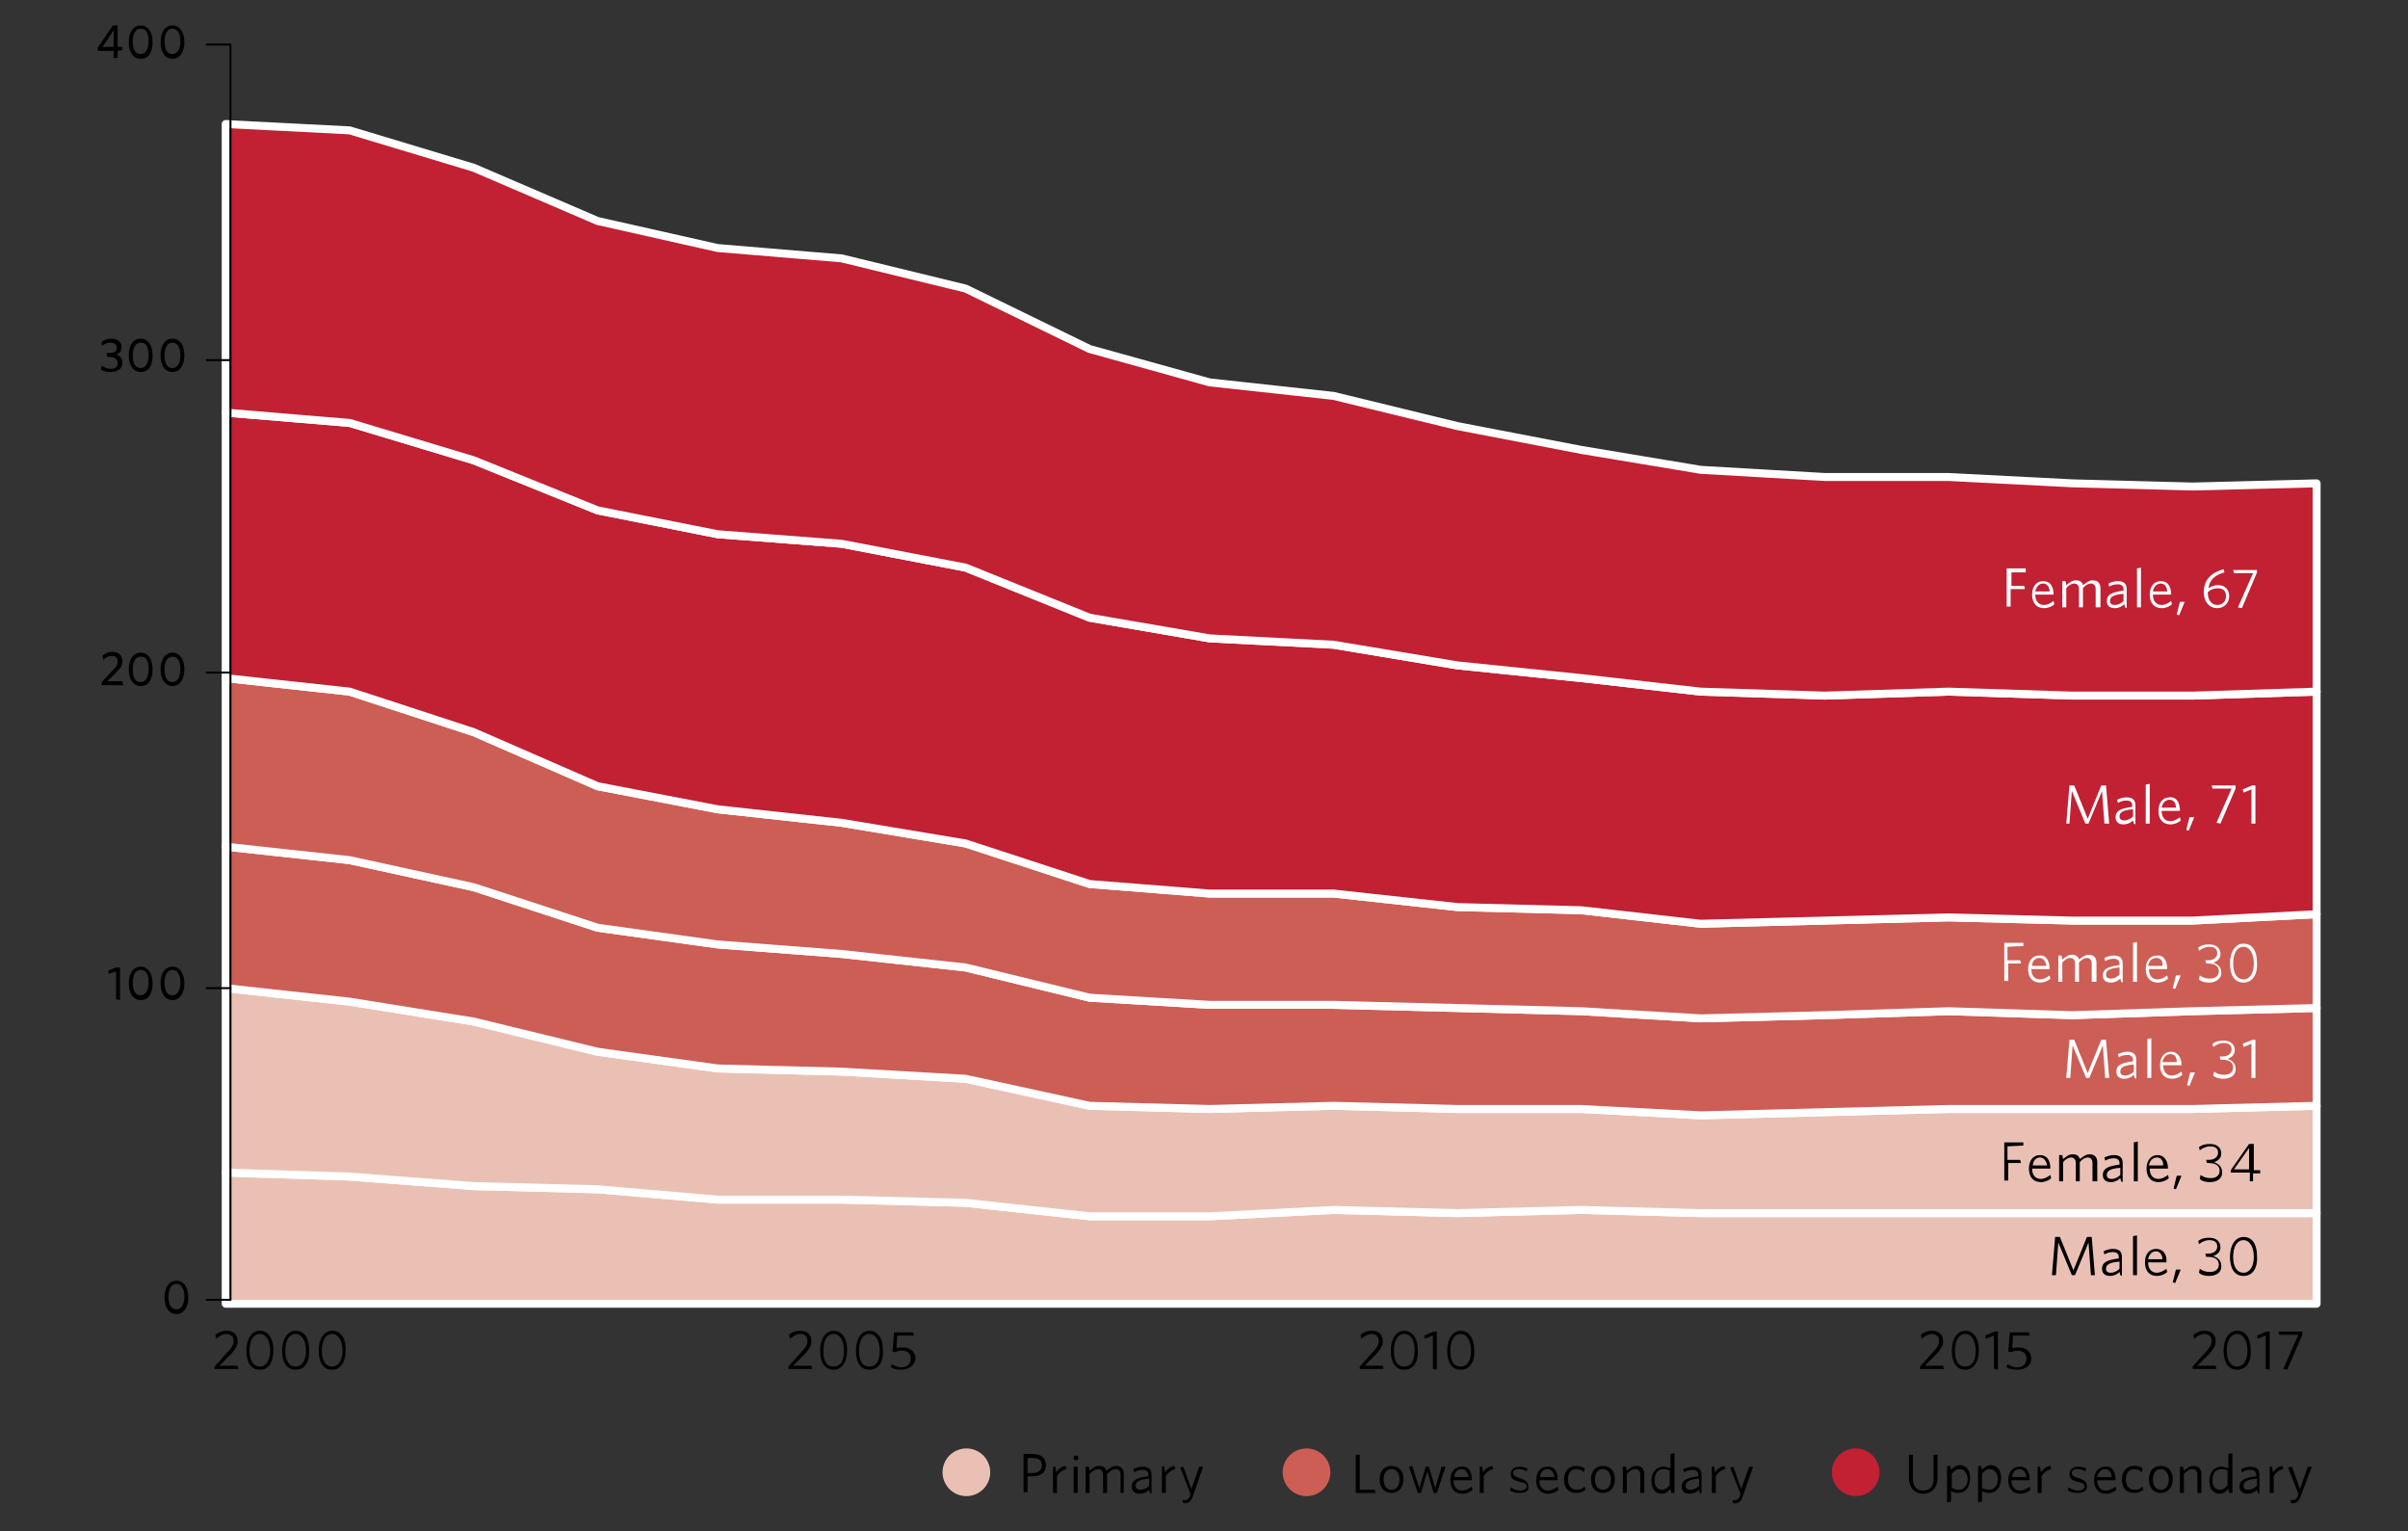 <?xml version="1.0" encoding="utf-8"?>
<!-- Generator: Adobe Illustrator 23.0.3, SVG Export Plug-In . SVG Version: 6.00 Build 0)  -->
<svg version="1.1" id="Layer_1" xmlns="http://www.w3.org/2000/svg" xmlns:xlink="http://www.w3.org/1999/xlink" x="0px" y="0px"
	 viewBox="0 0 303 192.6" style="enable-background:new 0 0 303 192.6;" xml:space="preserve">
<rect x="0" y="0" width="303" height="192.6" fill="#333333" stroke="none"/>
<style type="text/css">
	.st0{display:none;}
	.st1{fill:none;}
	.st2{fill:#EAC0B5;}
	.st3{fill:none;stroke:#FFFFFF;stroke-width:1;stroke-linejoin:round;stroke-miterlimit:10;}
	.st4{fill:#CD5E55;}
	.st5{fill:#C22033;}
	.st6{fill:none;stroke:#000000;stroke-width:0.25;stroke-linecap:round;stroke-linejoin:round;stroke-miterlimit:10;}
	.st7{fill:#FFFFFF;}
	.st8{fill-rule:evenodd;clip-rule:evenodd;fill:#CD5E55;}
	.st9{fill-rule:evenodd;clip-rule:evenodd;fill:#EAC0B5;}
	.st10{fill-rule:evenodd;clip-rule:evenodd;fill:#C22033;}
</style>
<g id="Figure_3">
	<polygon class="st2" points="28.4,147.5 44,148 59.6,149.2 75.2,149.6 90.3,150.9 105.9,150.9 121.5,151.3 137.1,153 152.2,153 
		167.8,152.2 183.4,152.6 199,152.2 214,152.6 229.6,152.6 245.2,152.6 260.8,152.6 275.9,152.6 291.5,152.6 291.5,164 275.9,164 
		260.8,164 245.2,164 229.6,164 214,164 199,164 183.4,164 167.8,164 152.2,164 137.1,164 121.5,164 105.9,164 90.3,164 75.2,164 
		59.6,164 44,164 28.4,164 	"/>
	<polygon class="st3" points="28.4,147.5 44,148 59.6,149.2 75.2,149.6 90.3,150.9 105.9,150.9 121.5,151.3 137.1,153 152.2,153 
		167.8,152.2 183.4,152.6 199,152.2 214,152.6 229.6,152.6 245.2,152.6 260.8,152.6 275.9,152.6 291.5,152.6 291.5,164 275.9,164 
		260.8,164 245.2,164 229.6,164 214,164 199,164 183.4,164 167.8,164 152.2,164 137.1,164 121.5,164 105.9,164 90.3,164 75.2,164 
		59.6,164 44,164 28.4,164 	"/>
	<polygon class="st1" points="28.2,164.2 291.8,164.2 291.8,5.6 28.2,5.6 	"/>
	<polygon class="st2" points="28.4,124.3 44,126 59.6,128.5 75.2,132.3 90.3,134.4 105.9,134.8 121.5,135.7 137.1,139.1 
		152.2,139.5 167.8,139.1 183.4,139.5 199,139.5 214,140.3 229.6,139.9 245.2,139.5 260.8,139.5 275.9,139.5 291.5,139.1 
		291.5,152.6 275.9,152.6 260.8,152.6 245.2,152.6 229.6,152.6 214,152.6 199,152.2 183.4,152.6 167.8,152.2 152.2,153 137.1,153 
		121.5,151.3 105.9,150.9 90.3,150.9 75.2,149.6 59.6,149.2 44,148 28.4,147.5 	"/>
	<polygon class="st3" points="28.4,124.3 44,126 59.6,128.5 75.2,132.3 90.3,134.4 105.9,134.8 121.5,135.7 137.1,139.1 
		152.2,139.5 167.8,139.1 183.4,139.5 199,139.5 214,140.3 229.6,139.9 245.2,139.5 260.8,139.5 275.9,139.5 291.5,139.1 
		291.5,152.6 275.9,152.6 260.8,152.6 245.2,152.6 229.6,152.6 214,152.6 199,152.2 183.4,152.6 167.8,152.2 152.2,153 137.1,153 
		121.5,151.3 105.9,150.9 90.3,150.9 75.2,149.6 59.6,149.2 44,148 28.4,147.5 	"/>
	<polygon class="st1" points="28.2,164.2 291.8,164.2 291.8,5.6 28.2,5.6 	"/>
	<polygon class="st4" points="28.4,106.5 44,108.2 59.6,111.6 75.2,116.7 90.3,118.8 105.9,120 121.5,121.7 137.1,125.5 
		152.2,126.4 167.8,126.4 183.4,126.8 199,127.2 214,128.1 229.6,127.7 245.2,127.2 260.8,127.7 275.9,127.2 291.5,126.8 
		291.5,139.1 275.9,139.5 260.8,139.5 245.2,139.5 229.6,139.9 214,140.3 199,139.5 183.4,139.5 167.8,139.1 152.2,139.5 
		137.1,139.1 121.5,135.7 105.9,134.8 90.3,134.4 75.2,132.3 59.6,128.5 44,126 28.4,124.3 	"/>
	<polygon class="st3" points="28.4,106.5 44,108.2 59.6,111.6 75.2,116.7 90.3,118.8 105.9,120 121.5,121.7 137.1,125.5 
		152.2,126.4 167.8,126.4 183.4,126.8 199,127.2 214,128.1 229.6,127.7 245.2,127.2 260.8,127.7 275.9,127.2 291.5,126.8 
		291.5,139.1 275.9,139.5 260.8,139.5 245.2,139.5 229.6,139.9 214,140.3 199,139.5 183.4,139.5 167.8,139.1 152.2,139.5 
		137.1,139.1 121.5,135.7 105.9,134.8 90.3,134.4 75.2,132.3 59.6,128.5 44,126 28.4,124.3 	"/>
	<polygon class="st1" points="28.2,164.2 291.8,164.2 291.8,5.6 28.2,5.6 	"/>
	<polygon class="st4" points="28.4,85.3 44,87 59.6,92.1 75.2,98.9 90.3,101.8 105.9,103.5 121.5,106.1 137.1,111.2 152.2,112.4 
		167.8,112.4 183.4,114.1 199,114.5 214,116.2 229.6,115.8 245.2,115.4 260.8,115.8 275.9,115.8 291.5,115 291.5,126.8 275.9,127.2 
		260.8,127.7 245.2,127.2 229.6,127.7 214,128.1 199,127.2 183.4,126.8 167.8,126.4 152.2,126.4 137.1,125.5 121.5,121.7 105.9,120 
		90.3,118.8 75.2,116.7 59.6,111.6 44,108.2 28.4,106.5 	"/>
	<polygon class="st3" points="28.4,85.3 44,87 59.6,92.1 75.2,98.9 90.3,101.8 105.9,103.5 121.5,106.1 137.1,111.2 152.2,112.4 
		167.8,112.4 183.4,114.1 199,114.5 214,116.2 229.6,115.8 245.2,115.4 260.8,115.8 275.9,115.8 291.5,115 291.5,126.8 275.9,127.2 
		260.8,127.7 245.2,127.2 229.6,127.7 214,128.1 199,127.2 183.4,126.8 167.8,126.4 152.2,126.4 137.1,125.5 121.5,121.7 105.9,120 
		90.3,118.8 75.2,116.7 59.6,111.6 44,108.2 28.4,106.5 	"/>
	<polygon class="st1" points="28.2,164.2 291.8,164.2 291.8,5.6 28.2,5.6 	"/>
	<polygon class="st5" points="28.4,51.9 44,53.2 59.6,57.9 75.2,64.2 90.3,67.2 105.9,68.4 121.5,71.4 137.1,77.7 152.2,80.3 
		167.8,81.1 183.4,83.7 199,85.3 214,87 229.6,87.5 245.2,87 260.8,87.5 275.9,87.5 291.5,87 291.5,115 275.9,115.8 260.8,115.8 
		245.2,115.4 229.6,115.8 214,116.2 199,114.5 183.4,114.1 167.8,112.4 152.2,112.4 137.1,111.2 121.5,106.1 105.9,103.5 
		90.3,101.8 75.2,98.9 59.6,92.1 44,87 28.4,85.3 	"/>
	<polygon class="st3" points="28.4,51.9 44,53.2 59.6,57.9 75.2,64.2 90.3,67.2 105.9,68.4 121.5,71.4 137.1,77.7 152.2,80.3 
		167.8,81.1 183.4,83.7 199,85.3 214,87 229.6,87.5 245.2,87 260.8,87.5 275.9,87.5 291.5,87 291.5,115 275.9,115.8 260.8,115.8 
		245.2,115.4 229.6,115.8 214,116.2 199,114.5 183.4,114.1 167.8,112.4 152.2,112.4 137.1,111.2 121.5,106.1 105.9,103.5 
		90.3,101.8 75.2,98.9 59.6,92.1 44,87 28.4,85.3 	"/>
	<polygon class="st1" points="28.2,164.2 291.8,164.2 291.8,5.6 28.2,5.6 	"/>
	<polygon class="st5" points="28.4,15.6 44,16.4 59.6,21.1 75.2,27.8 90.3,31.2 105.9,32.5 121.5,36.3 137.1,43.9 152.2,48.1 
		167.8,49.8 183.4,53.6 199,56.6 214,59.1 229.6,60 245.2,60 260.8,60.8 275.9,61.2 291.5,60.8 291.5,87 275.9,87.5 260.8,87.5 
		245.2,87 229.6,87.5 214,87 199,85.3 183.4,83.7 167.8,81.1 152.2,80.3 137.1,77.7 121.5,71.4 105.9,68.4 90.3,67.2 75.2,64.2 
		59.6,57.9 44,53.2 28.4,51.9 	"/>
	<polygon class="st3" points="28.4,15.6 44,16.4 59.6,21.1 75.2,27.8 90.3,31.2 105.9,32.5 121.5,36.3 137.1,43.9 152.2,48.1 
		167.8,49.8 183.4,53.6 199,56.6 214,59.1 229.6,60 245.2,60 260.8,60.8 275.9,61.2 291.5,60.8 291.5,87 275.9,87.5 260.8,87.5 
		245.2,87 229.6,87.5 214,87 199,85.3 183.4,83.7 167.8,81.1 152.2,80.3 137.1,77.7 121.5,71.4 105.9,68.4 90.3,67.2 75.2,64.2 
		59.6,57.9 44,53.2 28.4,51.9 	"/>
	<polygon class="st1" points="28.2,164.2 291.8,164.2 291.8,5.6 28.2,5.6 	"/>
	<g>
		<line class="st6" x1="29" y1="163.5" x2="29" y2="5.8"/>
	</g>
	<g>
		<path class="st6" d="M26,163.5h3 M26,124.3h3 M26,84.6h3 M26,45.3h3 M26,5.6h3"/>
	</g>
	<g>
		<g>
			<g>
				<path d="M263.1,160.4l-0.3-4.1l-1.7,4.1h-0.4l-1.7-4.1l-0.3,4.1h-0.5l0.4-4.8h0.6l1.7,4.2l1.7-4.2h0.6l0.4,4.8H263.1z"/>
				<path d="M266.8,160.4l-0.1-0.4c-0.3,0.3-0.7,0.5-1.2,0.5c-0.6,0-1-0.3-1-0.9c0-0.8,0.6-1.1,2.1-1.3v-0.2c0-0.4-0.3-0.6-0.7-0.6
					c-0.4,0-0.8,0.1-1.1,0.3l-0.1-0.4c0.4-0.2,0.8-0.3,1.2-0.3c0.7,0,1.1,0.3,1.1,1v2.4L266.8,160.4L266.8,160.4z M266.7,158.7
					c-1.3,0.1-1.7,0.4-1.7,0.9c0,0.4,0.3,0.5,0.6,0.5c0.4,0,0.8-0.2,1.1-0.5V158.7z"/>
				<path d="M268.4,160.4v-4.9l0.5-0.1v5L268.4,160.4L268.4,160.4z"/>
				<path d="M272.6,158.8h-2.3c0,0.8,0.4,1.3,1.1,1.3c0.4,0,0.8-0.2,1.2-0.5l0.1,0.4c-0.3,0.3-0.8,0.5-1.3,0.5
					c-0.9,0-1.5-0.6-1.5-1.7c0-1.1,0.6-1.7,1.4-1.7C272.2,157.1,272.7,157.8,272.6,158.8C272.6,158.7,272.6,158.8,272.6,158.8z
					 M271.3,157.4c-0.5,0-0.9,0.4-1,1h1.8C272.1,157.9,271.8,157.4,271.3,157.4z"/>
				<path d="M273.7,161.4l-0.3-0.1l0.4-1.6h0.6L273.7,161.4z"/>
				<path d="M278,160.5c-0.5,0-1-0.1-1.3-0.4l0.1-0.5c0.4,0.3,0.8,0.4,1.3,0.4c0.7,0,1.1-0.4,1.1-0.9c0-0.6-0.4-1-1.4-1h-0.2
					l-0.1-0.4h0.3c0.8,0,1.2-0.4,1.2-0.9c0-0.5-0.3-0.8-1-0.8c-0.5,0-0.9,0.2-1.3,0.5l-0.1-0.4c0.4-0.3,0.8-0.4,1.4-0.4
					c1,0,1.4,0.6,1.4,1.2c0,0.6-0.4,0.9-0.9,1.1c0.6,0.2,1,0.6,1,1.2C279.6,160,278.9,160.5,278,160.5z"/>
				<path d="M282.3,160.5c-1.1,0-1.7-0.9-1.7-2.4c0-1.5,0.7-2.5,1.7-2.5c1.1,0,1.7,0.9,1.7,2.4C284.1,159.6,283.4,160.5,282.3,160.5
					z M282.3,156c-0.8,0-1.3,0.8-1.3,2.1s0.5,2,1.3,2s1.3-0.8,1.3-2S283.1,156,282.3,156z"/>
			</g>
		</g>
	</g>
	<g>
		<g>
			<g>
				<path d="M275.9,172.2v-0.3l1.7-1.9c0.5-0.5,0.7-0.9,0.7-1.3c0-0.6-0.4-0.9-0.9-0.9c-0.5,0-0.9,0.3-1.3,0.6l-0.1-0.5
					c0.4-0.3,0.8-0.5,1.4-0.5c0.9,0,1.4,0.5,1.4,1.3c0,0.6-0.3,1-0.8,1.6l-1.5,1.5h2.3l0.1,0.4L275.9,172.2L275.9,172.2z"/>
				<path d="M281.5,172.3c-1.1,0-1.7-0.9-1.7-2.4c0-1.5,0.7-2.5,1.7-2.5c1.1,0,1.7,0.9,1.7,2.4C283.3,171.4,282.6,172.3,281.5,172.3
					z M281.5,167.8c-0.8,0-1.3,0.8-1.3,2.1s0.5,2,1.3,2s1.3-0.8,1.3-2S282.3,167.8,281.5,167.8z"/>
				<path d="M285.1,172.2V168l-1,0.4L284,168l1.2-0.5h0.4v4.8L285.1,172.2L285.1,172.2z"/>
				<path d="M287.8,172.3l-0.5-0.1l1.9-4.3h-2.4l-0.1-0.4h3v0.4L287.8,172.3z"/>
			</g>
		</g>
	</g>
	<g>
		<g>
			<g>
				<path d="M241.6,172.2v-0.3l1.7-1.9c0.5-0.5,0.7-0.9,0.7-1.3c0-0.6-0.4-0.9-0.9-0.9c-0.5,0-0.9,0.3-1.3,0.6l-0.1-0.5
					c0.4-0.3,0.8-0.5,1.4-0.5c0.9,0,1.4,0.5,1.4,1.3c0,0.6-0.3,1-0.8,1.6l-1.5,1.5h2.3l0.1,0.4L241.6,172.2L241.6,172.2z"/>
				<path d="M247.3,172.3c-1.1,0-1.7-0.9-1.7-2.4c0-1.5,0.7-2.5,1.7-2.5s1.7,0.9,1.7,2.4C249,171.4,248.3,172.3,247.3,172.3z
					 M247.3,167.8c-0.8,0-1.3,0.8-1.3,2.1s0.4,2,1.3,2s1.3-0.8,1.3-2S248.1,167.8,247.3,167.8z"/>
				<path d="M250.9,172.2V168l-1,0.4l-0.1-0.4l1.2-0.5h0.4v4.8L250.9,172.2L250.9,172.2z"/>
				<path d="M253.8,172.3c-0.5,0-1-0.1-1.3-0.3l0.1-0.4c0.4,0.2,0.7,0.4,1.2,0.4c0.7,0,1.2-0.4,1.2-1.1c0-0.6-0.4-1-1.1-1
					c-0.4,0-0.6,0.1-0.9,0.2l-0.3-0.1l0.2-2.4h2.4l0.1,0.4h-2.1l-0.1,1.6c0.2-0.1,0.4-0.1,0.8-0.1c1,0,1.6,0.6,1.6,1.4
					C255.6,171.8,254.8,172.3,253.8,172.3z"/>
			</g>
		</g>
	</g>
	<g>
		<g>
			<g>
				<path d="M171.1,172.2v-0.3l1.7-1.9c0.5-0.5,0.7-0.9,0.7-1.3c0-0.6-0.4-0.9-0.9-0.9c-0.5,0-0.9,0.3-1.3,0.6l-0.1-0.5
					c0.4-0.3,0.8-0.5,1.4-0.5c0.9,0,1.4,0.5,1.4,1.3c0,0.6-0.3,1-0.8,1.6l-1.5,1.5h2.3l0.1,0.4L171.1,172.2L171.1,172.2z"/>
				<path d="M176.7,172.3c-1.1,0-1.7-0.9-1.7-2.4c0-1.5,0.7-2.5,1.7-2.5s1.7,0.9,1.7,2.4C178.5,171.4,177.8,172.3,176.7,172.3z
					 M176.7,167.8c-0.8,0-1.3,0.8-1.3,2.1s0.4,2,1.3,2s1.3-0.8,1.3-2S177.6,167.8,176.7,167.8z"/>
				<path d="M180.3,172.2V168l-1,0.4l-0.1-0.4l1.2-0.5h0.4v4.8L180.3,172.2L180.3,172.2z"/>
				<path d="M183.8,172.3c-1.1,0-1.7-0.9-1.7-2.4c0-1.5,0.7-2.5,1.7-2.5s1.7,0.9,1.7,2.4C185.6,171.4,184.9,172.3,183.8,172.3z
					 M183.8,167.8c-0.8,0-1.3,0.8-1.3,2.1s0.4,2,1.3,2s1.3-0.8,1.3-2S184.6,167.8,183.8,167.8z"/>
			</g>
		</g>
	</g>
	<g>
		<g>
			<g>
				<path d="M99.2,172.2v-0.3l1.7-1.9c0.5-0.5,0.7-0.9,0.7-1.3c0-0.6-0.3-0.9-0.9-0.9c-0.5,0-0.9,0.3-1.3,0.6l-0.1-0.5
					c0.3-0.3,0.8-0.5,1.4-0.5c0.9,0,1.4,0.5,1.4,1.3c0,0.6-0.3,1-0.8,1.6l-1.5,1.5h2.3l0.1,0.4L99.2,172.2L99.2,172.2z"/>
				<path d="M104.9,172.3c-1.1,0-1.7-0.9-1.7-2.4c0-1.5,0.7-2.5,1.7-2.5s1.7,0.9,1.7,2.4C106.6,171.4,105.9,172.3,104.9,172.3z
					 M104.9,167.8c-0.8,0-1.3,0.8-1.3,2.1s0.4,2,1.3,2s1.3-0.8,1.3-2S105.7,167.8,104.9,167.8z"/>
				<path d="M109.4,172.3c-1.1,0-1.7-0.9-1.7-2.4c0-1.5,0.7-2.5,1.7-2.5s1.7,0.9,1.7,2.4C111.2,171.4,110.5,172.3,109.4,172.3z
					 M109.4,167.8c-0.8,0-1.3,0.8-1.3,2.1s0.4,2,1.3,2s1.3-0.8,1.3-2S110.2,167.8,109.4,167.8z"/>
				<path d="M113.4,172.3c-0.5,0-1-0.1-1.3-0.3l0.1-0.4c0.4,0.2,0.7,0.4,1.2,0.4c0.7,0,1.2-0.4,1.2-1.1c0-0.6-0.4-1-1.1-1
					c-0.4,0-0.6,0.1-0.9,0.2l-0.3-0.1l0.2-2.4h2.4l0.1,0.4h-2.1l-0.1,1.6c0.2-0.1,0.4-0.1,0.8-0.1c1,0,1.6,0.6,1.6,1.4
					C115.1,171.8,114.3,172.3,113.4,172.3z"/>
			</g>
		</g>
	</g>
	<g>
		<g>
			<g>
				<path d="M27,172.2v-0.3l1.7-1.9c0.5-0.5,0.7-0.9,0.7-1.3c0-0.6-0.4-0.9-0.9-0.9c-0.5,0-0.9,0.3-1.3,0.6l-0.1-0.5
					c0.4-0.3,0.8-0.5,1.4-0.5c0.9,0,1.4,0.5,1.4,1.3c0,0.6-0.3,1-0.8,1.6l-1.5,1.5h2.3l0.1,0.4L27,172.2L27,172.2z"/>
				<path d="M32.7,172.3c-1.1,0-1.7-0.9-1.7-2.4c0-1.5,0.7-2.5,1.7-2.5s1.7,0.9,1.7,2.4C34.4,171.4,33.8,172.3,32.7,172.3z
					 M32.7,167.8c-0.8,0-1.3,0.8-1.3,2.1s0.5,2,1.3,2c0.8,0,1.3-0.8,1.3-2S33.5,167.8,32.7,167.8z"/>
				<path d="M37.2,172.3c-1.1,0-1.7-0.9-1.7-2.4c0-1.5,0.7-2.5,1.7-2.5c1.1,0,1.7,0.9,1.7,2.4C39,171.4,38.3,172.3,37.2,172.3z
					 M37.2,167.8c-0.8,0-1.3,0.8-1.3,2.1s0.5,2,1.3,2s1.3-0.8,1.3-2S38,167.8,37.2,167.8z"/>
				<path d="M41.8,172.3c-1.1,0-1.7-0.9-1.7-2.4c0-1.5,0.7-2.5,1.7-2.5c1.1,0,1.7,0.9,1.7,2.4C43.5,171.4,42.8,172.3,41.8,172.3z
					 M41.8,167.8c-0.8,0-1.3,0.8-1.3,2.1s0.5,2,1.3,2s1.3-0.8,1.3-2S42.6,167.8,41.8,167.8z"/>
			</g>
		</g>
	</g>
	<g>
		<g>
			<g>
				<path d="M252.6,144.2v1.7h1.6l0.1,0.4h-1.6v2.2h-0.5v-4.8h2.4v0.4L252.6,144.2L252.6,144.2z"/>
				<path d="M258,147h-2.3c0,0.8,0.4,1.3,1.1,1.3c0.4,0,0.8-0.2,1.2-0.5l0.1,0.4c-0.3,0.3-0.8,0.5-1.3,0.5c-0.9,0-1.5-0.6-1.5-1.7
					c0-1.1,0.6-1.7,1.4-1.7C257.6,145.3,258,146,258,147C258,147,258,147,258,147z M256.7,145.6c-0.5,0-0.9,0.4-0.9,1h1.8
					C257.5,146.1,257.2,145.6,256.7,145.6z"/>
				<path d="M263.3,148.6v-2.3c0-0.4-0.2-0.7-0.6-0.7c-0.3,0-0.7,0.2-1,0.6v2.4h-0.5v-2.3c0-0.4-0.2-0.7-0.6-0.7
					c-0.3,0-0.7,0.2-1,0.6v2.4h-0.5v-3.3h0.4l0.1,0.5c0.4-0.3,0.7-0.6,1.2-0.6c0.5,0,0.8,0.2,0.9,0.6c0.4-0.3,0.8-0.6,1.2-0.6
					c0.7,0,1,0.4,1,1v2.4L263.3,148.6L263.3,148.6z"/>
				<path d="M266.9,148.6l-0.1-0.4c-0.3,0.3-0.7,0.5-1.2,0.5c-0.6,0-1-0.3-1-0.9c0-0.8,0.6-1.1,2.1-1.3v-0.2c0-0.4-0.3-0.6-0.7-0.6
					c-0.4,0-0.8,0.1-1.1,0.3l-0.1-0.4c0.4-0.2,0.8-0.3,1.2-0.3c0.7,0,1.1,0.3,1.1,1v2.4L266.9,148.6L266.9,148.6z M266.8,146.9
					c-1.3,0.1-1.7,0.4-1.7,0.9c0,0.4,0.3,0.5,0.6,0.5c0.4,0,0.8-0.2,1.1-0.5V146.9z"/>
				<path d="M268.5,148.6v-4.9l0.5-0.1v5L268.5,148.6L268.5,148.6z"/>
				<path d="M272.8,147h-2.3c0,0.8,0.4,1.3,1.1,1.3c0.4,0,0.8-0.2,1.2-0.5l0.1,0.4c-0.3,0.3-0.8,0.5-1.3,0.5c-0.9,0-1.5-0.6-1.5-1.7
					c0-1.1,0.6-1.7,1.4-1.7C272.3,145.3,272.8,146,272.8,147C272.8,147,272.8,147,272.8,147z M271.4,145.6c-0.5,0-0.9,0.4-1,1h1.8
					C272.2,146.1,272,145.6,271.4,145.6z"/>
				<path d="M273.8,149.6l-0.3-0.1l0.4-1.6h0.6L273.8,149.6z"/>
				<path d="M278.1,148.7c-0.5,0-1-0.1-1.3-0.4l0.1-0.5c0.4,0.3,0.8,0.4,1.3,0.4c0.7,0,1.1-0.4,1.1-0.9c0-0.6-0.4-1-1.4-1h-0.2
					l-0.1-0.4h0.3c0.8,0,1.2-0.4,1.2-0.9c0-0.5-0.3-0.8-1-0.8c-0.5,0-0.9,0.2-1.3,0.5l-0.1-0.4c0.4-0.3,0.8-0.4,1.4-0.4
					c1,0,1.4,0.6,1.4,1.2c0,0.6-0.4,0.9-0.9,1.1c0.6,0.2,1,0.6,1,1.2C279.7,148.2,279,148.7,278.1,148.7z"/>
				<path d="M283.5,147.5v1.1h-0.4v-1.1h-2.4v-0.3l2.3-3.3h0.6v3.3h0.8v0.4H283.5z M283,144.4l-1.9,2.7h1.9V144.4z"/>
			</g>
		</g>
	</g>
	<g>
		<g>
			<g>
				<path class="st7" d="M264.9,135.6l-0.3-4.1l-1.7,4.1h-0.4l-1.7-4.1l-0.3,4.1h-0.5l0.4-4.8h0.6l1.7,4.2l1.7-4.2h0.6l0.4,4.8
					H264.9z"/>
				<path class="st7" d="M268.6,135.6l-0.1-0.4c-0.3,0.3-0.7,0.5-1.2,0.5c-0.6,0-1-0.3-1-0.9c0-0.8,0.6-1.1,2.1-1.3v-0.2
					c0-0.4-0.3-0.6-0.7-0.6c-0.4,0-0.8,0.1-1.1,0.3l-0.1-0.4c0.4-0.2,0.8-0.3,1.2-0.3c0.7,0,1.1,0.3,1.1,1v2.4L268.6,135.6
					L268.6,135.6z M268.5,133.9c-1.3,0.1-1.7,0.4-1.7,0.9c0,0.4,0.3,0.5,0.6,0.5c0.4,0,0.8-0.2,1.1-0.5V133.9z"/>
				<path class="st7" d="M270.2,135.6v-4.9l0.5-0.1v5L270.2,135.6L270.2,135.6z"/>
				<path class="st7" d="M274.5,134h-2.3c0,0.8,0.4,1.3,1.1,1.3c0.4,0,0.8-0.2,1.2-0.5l0.1,0.4c-0.3,0.3-0.8,0.5-1.3,0.5
					c-0.9,0-1.5-0.6-1.5-1.7c0-1.1,0.6-1.7,1.4-1.7C274,132.3,274.5,133,274.5,134C274.5,133.9,274.5,134,274.5,134z M273.1,132.6
					c-0.5,0-0.9,0.4-1,1h1.8C273.9,133,273.7,132.6,273.1,132.6z"/>
				<path class="st7" d="M275.5,136.6l-0.3-0.1l0.4-1.6h0.6L275.5,136.6z"/>
				<path class="st7" d="M279.8,135.7c-0.5,0-1-0.1-1.3-0.4l0.1-0.5c0.4,0.3,0.8,0.4,1.3,0.4c0.7,0,1.1-0.4,1.1-0.9
					c0-0.6-0.4-1-1.4-1h-0.2l-0.1-0.4h0.3c0.8,0,1.2-0.4,1.2-0.9c0-0.5-0.3-0.8-1-0.8c-0.5,0-0.9,0.2-1.3,0.5l-0.1-0.4
					c0.4-0.3,0.8-0.4,1.4-0.4c1,0,1.4,0.6,1.4,1.2c0,0.6-0.4,0.9-0.9,1.1c0.6,0.2,1,0.6,1,1.2C281.4,135.2,280.7,135.7,279.8,135.7z
					"/>
				<path class="st7" d="M283.3,135.6v-4.3l-1,0.4l-0.1-0.4l1.2-0.5h0.4v4.8L283.3,135.6L283.3,135.6z"/>
			</g>
		</g>
	</g>
	<g>
		<g>
			<g>
				<path class="st7" d="M252.6,119.1v1.7h1.6l0.1,0.4h-1.6v2.2h-0.5v-4.8h2.4v0.4L252.6,119.1L252.6,119.1z"/>
				<path class="st7" d="M257.9,121.9h-2.3c0,0.8,0.4,1.3,1.1,1.3c0.4,0,0.8-0.2,1.2-0.5l0.1,0.4c-0.3,0.3-0.8,0.5-1.3,0.5
					c-0.9,0-1.5-0.6-1.5-1.7c0-1.1,0.6-1.7,1.4-1.7C257.5,120.1,257.9,120.9,257.9,121.9C257.9,121.8,257.9,121.8,257.9,121.9z
					 M256.6,120.5c-0.5,0-0.9,0.4-0.9,1h1.8C257.4,120.9,257.1,120.5,256.6,120.5z"/>
				<path class="st7" d="M263.2,123.5v-2.3c0-0.4-0.2-0.7-0.6-0.7c-0.3,0-0.7,0.2-1,0.6v2.4h-0.5v-2.3c0-0.4-0.2-0.7-0.6-0.7
					c-0.3,0-0.7,0.2-1,0.6v2.4H259v-3.3h0.4l0.1,0.5c0.4-0.3,0.7-0.6,1.2-0.6c0.5,0,0.8,0.2,0.9,0.6c0.4-0.3,0.8-0.6,1.2-0.6
					c0.7,0,1,0.4,1,1v2.4L263.2,123.5L263.2,123.5z"/>
				<path class="st7" d="M266.9,123.5l-0.1-0.4c-0.3,0.3-0.7,0.5-1.2,0.5c-0.6,0-1-0.3-1-0.9c0-0.8,0.6-1.1,2.1-1.3v-0.2
					c0-0.4-0.3-0.6-0.7-0.6c-0.4,0-0.8,0.1-1.1,0.3l-0.1-0.4c0.4-0.2,0.8-0.3,1.2-0.3c0.7,0,1.1,0.3,1.1,1v2.4L266.9,123.5
					L266.9,123.5z M266.7,121.7c-1.3,0.1-1.7,0.4-1.7,0.9c0,0.4,0.3,0.5,0.6,0.5c0.4,0,0.8-0.2,1.1-0.5V121.7z"/>
				<path class="st7" d="M268.4,123.5v-4.9l0.5-0.1v5L268.4,123.5L268.4,123.5z"/>
				<path class="st7" d="M272.7,121.9h-2.3c0,0.8,0.4,1.3,1.1,1.3c0.4,0,0.8-0.2,1.2-0.5l0.1,0.4c-0.3,0.3-0.8,0.5-1.3,0.5
					c-0.9,0-1.5-0.6-1.5-1.7c0-1.1,0.6-1.7,1.4-1.7C272.3,120.1,272.7,120.9,272.7,121.9C272.7,121.8,272.7,121.8,272.7,121.9z
					 M271.3,120.5c-0.5,0-0.9,0.4-1,1h1.8C272.2,120.9,271.9,120.5,271.3,120.5z"/>
				<path class="st7" d="M273.7,124.4l-0.3-0.1l0.4-1.6h0.6L273.7,124.4z"/>
				<path class="st7" d="M278,123.6c-0.5,0-1-0.1-1.3-0.4l0.1-0.5c0.4,0.3,0.8,0.4,1.3,0.4c0.7,0,1.1-0.4,1.1-0.9c0-0.6-0.4-1-1.4-1
					h-0.2l-0.1-0.4h0.3c0.8,0,1.2-0.4,1.2-0.9c0-0.5-0.3-0.8-1-0.8c-0.5,0-0.9,0.2-1.3,0.5l-0.1-0.4c0.4-0.3,0.8-0.4,1.4-0.4
					c1,0,1.4,0.6,1.4,1.2c0,0.6-0.4,0.9-0.9,1.1c0.6,0.2,1,0.6,1,1.2C279.6,123,278.9,123.6,278,123.6z"/>
				<path class="st7" d="M282.3,123.6c-1.1,0-1.7-0.9-1.7-2.4c0-1.5,0.7-2.5,1.7-2.5c1.1,0,1.7,0.9,1.7,2.4
					C284.1,122.6,283.4,123.6,282.3,123.6z M282.3,119.1c-0.8,0-1.3,0.8-1.3,2.1s0.5,2,1.3,2s1.3-0.8,1.3-2S283.1,119.1,282.3,119.1
					z"/>
			</g>
		</g>
	</g>
	<g>
		<g>
			<g>
				<path class="st7" d="M264.8,103.6l-0.3-4.1l-1.7,4.1h-0.4l-1.7-4.1l-0.3,4.1H260l0.4-4.8h0.6l1.7,4.2l1.7-4.2h0.6l0.4,4.8H264.8
					z"/>
				<path class="st7" d="M268.5,103.6l-0.1-0.4c-0.3,0.3-0.7,0.5-1.2,0.5c-0.6,0-1-0.3-1-0.9c0-0.8,0.6-1.1,2.1-1.3v-0.2
					c0-0.4-0.3-0.6-0.7-0.6c-0.4,0-0.8,0.1-1.1,0.3l-0.1-0.4c0.4-0.2,0.8-0.3,1.2-0.3c0.7,0,1.1,0.3,1.1,1v2.4L268.5,103.6
					L268.5,103.6z M268.4,101.8c-1.3,0.1-1.7,0.4-1.7,0.9c0,0.4,0.3,0.5,0.6,0.5c0.4,0,0.8-0.2,1.1-0.5V101.8z"/>
				<path class="st7" d="M270,103.6v-4.9l0.5-0.1v5L270,103.6L270,103.6z"/>
				<path class="st7" d="M274.3,102H272c0,0.8,0.4,1.3,1.1,1.3c0.4,0,0.8-0.2,1.2-0.5l0.1,0.4c-0.3,0.3-0.8,0.5-1.3,0.5
					c-0.9,0-1.5-0.6-1.5-1.7c0-1.1,0.6-1.7,1.4-1.7C273.9,100.2,274.3,101,274.3,102C274.3,101.9,274.3,101.9,274.3,102z M273,100.6
					c-0.5,0-0.9,0.4-1,1h1.8C273.8,101,273.5,100.6,273,100.6z"/>
				<path class="st7" d="M275.4,104.5l-0.3-0.1l0.4-1.6h0.6L275.4,104.5z"/>
				<path class="st7" d="M279.4,103.6l-0.5-0.1l1.9-4.3h-2.4l-0.1-0.4h3v0.4L279.4,103.6z"/>
				<path class="st7" d="M283.3,103.6v-4.3l-1,0.4l-0.1-0.4l1.2-0.5h0.4v4.8L283.3,103.6L283.3,103.6z"/>
			</g>
		</g>
	</g>
	<g>
		<path class="st7" d="M253.1,72v1.7h1.6l0.1,0.4H253v2.2h-0.5v-4.8h2.4V72L253.1,72L253.1,72z"/>
		<path class="st7" d="M258.4,74.8h-2.3c0,0.8,0.4,1.3,1.1,1.3c0.4,0,0.8-0.2,1.2-0.5l0.1,0.4c-0.3,0.3-0.8,0.5-1.3,0.5
			c-0.9,0-1.5-0.6-1.5-1.7c0-1.1,0.6-1.7,1.4-1.7C258,73.1,258.4,73.8,258.4,74.8C258.4,74.8,258.4,74.8,258.4,74.8z M257.1,73.4
			c-0.5,0-0.9,0.4-1,1h1.8C257.9,73.9,257.6,73.4,257.1,73.4z"/>
		<path class="st7" d="M263.7,76.4v-2.3c0-0.4-0.2-0.7-0.6-0.7c-0.3,0-0.7,0.2-1,0.6v2.4h-0.5v-2.3c0-0.4-0.2-0.7-0.6-0.7
			c-0.3,0-0.7,0.2-1,0.6v2.4h-0.5v-3.3h0.4l0.1,0.5c0.4-0.3,0.7-0.6,1.2-0.6c0.5,0,0.8,0.2,0.9,0.6c0.4-0.3,0.8-0.6,1.2-0.6
			c0.7,0,1,0.4,1,1v2.4C264.2,76.4,263.7,76.4,263.7,76.4z"/>
		<path class="st7" d="M267.4,76.4l-0.1-0.4c-0.3,0.3-0.7,0.5-1.2,0.5c-0.6,0-1-0.3-1-0.9c0-0.8,0.6-1.1,2.1-1.3v-0.2
			c0-0.4-0.3-0.6-0.7-0.6c-0.4,0-0.8,0.1-1.1,0.3l-0.1-0.4c0.4-0.2,0.8-0.3,1.2-0.3c0.7,0,1.1,0.3,1.1,1v2.4L267.4,76.4L267.4,76.4z
			 M267.2,74.7c-1.3,0.1-1.7,0.4-1.7,0.9c0,0.4,0.3,0.5,0.6,0.5c0.4,0,0.8-0.2,1.1-0.5V74.7z"/>
		<path class="st7" d="M268.9,76.4v-4.9l0.5-0.1v5L268.9,76.4L268.9,76.4z"/>
		<path class="st7" d="M273.2,74.8h-2.3c0,0.8,0.4,1.3,1.1,1.3c0.4,0,0.8-0.2,1.2-0.5l0.1,0.4c-0.3,0.3-0.8,0.5-1.3,0.5
			c-0.9,0-1.5-0.6-1.5-1.7c0-1.1,0.6-1.7,1.4-1.7C272.8,73.1,273.2,73.8,273.2,74.8C273.2,74.8,273.2,74.8,273.2,74.8z M271.9,73.4
			c-0.5,0-0.9,0.4-1,1h1.8C272.7,73.9,272.4,73.4,271.9,73.4z"/>
		<path class="st7" d="M274.2,77.4l-0.3-0.1l0.4-1.6h0.6L274.2,77.4z"/>
		<path class="st7" d="M279.1,73.6c0.9,0,1.4,0.6,1.4,1.4c0,0.9-0.7,1.5-1.5,1.5c-1,0-1.7-0.8-1.7-2c0-1.6,1-2.5,2.5-2.9l0.1,0.4
			c-1.1,0.3-1.9,0.9-2,2C278.2,73.8,278.6,73.6,279.1,73.6z M277.8,74.5c0,1,0.5,1.6,1.2,1.6c0.6,0,1.1-0.4,1.1-1.1c0-0.6-0.3-1-1-1
			C278.5,74,278.1,74.2,277.8,74.5L277.8,74.5L277.8,74.5z"/>
		<path class="st7" d="M282.1,76.5l-0.5-0.1l1.9-4.3h-2.4l-0.1-0.4h3v0.3L282.1,76.5z"/>
	</g>
	<g>
		<g>
			<g>
				<path d="M22.2,165.3c-0.9,0-1.5-0.8-1.5-2.1s0.6-2.1,1.5-2.1c0.9,0,1.5,0.8,1.5,2.1S23.1,165.3,22.2,165.3z M22.2,161.5
					c-0.6,0-1,0.6-1,1.6c0,1.1,0.4,1.6,1,1.6s1-0.6,1-1.6S22.8,161.5,22.2,161.5z"/>
			</g>
		</g>
	</g>
	<g>
		<g>
			<g>
				<path d="M14.6,125.7v-3.5l-0.9,0.3l-0.1-0.4l1-0.4h0.5v4.1L14.6,125.7L14.6,125.7z"/>
				<path d="M17.7,125.8c-0.9,0-1.5-0.8-1.5-2.1s0.6-2.1,1.5-2.1c0.9,0,1.5,0.8,1.5,2.1S18.7,125.8,17.7,125.8z M17.7,122
					c-0.6,0-1,0.6-1,1.6c0,1.1,0.4,1.6,1,1.6s1-0.6,1-1.6C18.7,122.6,18.4,122,17.7,122z"/>
				<path d="M21.7,125.8c-0.9,0-1.5-0.8-1.5-2.1s0.6-2.1,1.5-2.1c0.9,0,1.5,0.8,1.5,2.1S22.6,125.8,21.7,125.8z M21.7,122
					c-0.6,0-1,0.6-1,1.6c0,1.1,0.4,1.6,1,1.6s1-0.6,1-1.6C22.7,122.6,22.3,122,21.7,122z"/>
			</g>
		</g>
	</g>
	<g>
		<g>
			<g>
				<path d="M12.8,86.2v-0.4l1.5-1.6c0.4-0.4,0.5-0.6,0.5-1c0-0.5-0.3-0.7-0.7-0.7c-0.4,0-0.8,0.2-1.1,0.5l-0.1-0.5
					c0.3-0.3,0.7-0.5,1.2-0.5c0.8,0,1.3,0.4,1.3,1.2c0,0.5-0.2,0.8-0.7,1.3l-1.2,1.2h1.9l0.1,0.5L12.8,86.2L12.8,86.2z"/>
				<path d="M17.7,86.3c-0.9,0-1.5-0.8-1.5-2.1s0.6-2.1,1.5-2.1c0.9,0,1.5,0.8,1.5,2.1S18.7,86.3,17.7,86.3z M17.7,82.6
					c-0.6,0-1,0.6-1,1.6c0,1.1,0.4,1.6,1,1.6s1-0.6,1-1.6C18.7,83.1,18.4,82.6,17.7,82.6z"/>
				<path d="M21.7,86.3c-0.9,0-1.5-0.8-1.5-2.1s0.6-2.1,1.5-2.1c0.9,0,1.5,0.8,1.5,2.1S22.6,86.3,21.7,86.3z M21.7,82.6
					c-0.6,0-1,0.6-1,1.6c0,1.1,0.4,1.6,1,1.6s1-0.6,1-1.6C22.7,83.1,22.3,82.6,21.7,82.6z"/>
			</g>
		</g>
	</g>
	<g>
		<g>
			<g>
				<path d="M13.9,46.8c-0.4,0-0.9-0.1-1.2-0.3l0.1-0.5c0.3,0.2,0.7,0.4,1.1,0.4c0.5,0,0.9-0.2,0.9-0.7c0-0.5-0.3-0.8-1.1-0.8h-0.2
					l-0.1-0.5h0.3c0.7,0,1-0.2,1-0.7c0-0.3-0.3-0.6-0.8-0.6c-0.4,0-0.8,0.2-1.1,0.4L12.8,43c0.3-0.2,0.7-0.4,1.2-0.4
					c0.9,0,1.3,0.5,1.3,1.1c0,0.5-0.3,0.8-0.7,0.9c0.5,0.1,0.8,0.5,0.8,1C15.4,46.4,14.8,46.8,13.9,46.8z"/>
				<path d="M17.7,46.8c-0.9,0-1.5-0.8-1.5-2.1s0.6-2.1,1.5-2.1c0.9,0,1.5,0.8,1.5,2.1S18.7,46.8,17.7,46.8z M17.7,43.1
					c-0.6,0-1,0.6-1,1.6c0,1.1,0.4,1.6,1,1.6s1-0.6,1-1.6C18.7,43.7,18.4,43.1,17.7,43.1z"/>
				<path d="M21.7,46.8c-0.9,0-1.5-0.8-1.5-2.1s0.6-2.1,1.5-2.1c0.9,0,1.5,0.8,1.5,2.1S22.6,46.8,21.7,46.8z M21.7,43.1
					c-0.6,0-1,0.6-1,1.6c0,1.1,0.4,1.6,1,1.6s1-0.6,1-1.6C22.7,43.7,22.3,43.1,21.7,43.1z"/>
			</g>
		</g>
	</g>
	<g>
		<g>
			<g>
				<path d="M14.8,6.4v0.9h-0.5V6.4h-2V6l1.9-2.8h0.6v2.7h0.6v0.4L14.8,6.4L14.8,6.4z M14.3,3.8l-1.4,2.1h1.4V3.8z"/>
				<path d="M17.7,7.4c-0.9,0-1.5-0.8-1.5-2.1s0.6-2.1,1.5-2.1c0.9,0,1.5,0.8,1.5,2.1S18.7,7.4,17.7,7.4z M17.7,3.6
					c-0.6,0-1,0.6-1,1.6c0,1.1,0.4,1.6,1,1.6s1-0.6,1-1.6C18.7,4.2,18.4,3.6,17.7,3.6z"/>
				<path d="M21.7,7.4c-0.9,0-1.5-0.8-1.5-2.1s0.6-2.1,1.5-2.1c0.9,0,1.5,0.8,1.5,2.1S22.6,7.4,21.7,7.4z M21.7,3.6
					c-0.6,0-1,0.6-1,1.6c0,1.1,0.4,1.6,1,1.6s1-0.6,1-1.6C22.7,4.2,22.3,3.6,21.7,3.6z"/>
			</g>
		</g>
	</g>
	<g>
		<g>
			<g>
				<path d="M129.9,185.7h-0.6v2h-0.5v-4.8h1.2c1,0,1.6,0.5,1.6,1.4C131.6,185.3,130.9,185.7,129.9,185.7z M130,183.4h-0.7v1.9h0.6
					c0.7,0,1.2-0.3,1.2-1C131.1,183.7,130.7,183.4,130,183.4z"/>
				<path d="M133,185.7v2.1h-0.5v-3.3h0.3l0.1,0.7c0.3-0.4,0.6-0.7,1.2-0.8l0.1,0.4C133.7,184.9,133.2,185.3,133,185.7z"/>
				<path d="M135.4,183.7c-0.2,0-0.3-0.1-0.3-0.3s0.1-0.3,0.3-0.3c0.2,0,0.3,0.1,0.3,0.3S135.5,183.7,135.4,183.7z M135.1,187.8
					v-3.3h0.5v3.3H135.1z"/>
				<path d="M141,187.8v-2.3c0-0.4-0.2-0.7-0.6-0.7c-0.3,0-0.7,0.2-1.1,0.6v2.4h-0.5v-2.3c0-0.4-0.2-0.7-0.6-0.7
					c-0.3,0-0.7,0.2-1.1,0.6v2.4h-0.5v-3.3h0.4l0.1,0.5c0.4-0.3,0.7-0.6,1.2-0.6c0.5,0,0.8,0.2,0.9,0.6c0.4-0.3,0.8-0.6,1.2-0.6
					c0.7,0,1,0.4,1,1v2.4L141,187.8L141,187.8z"/>
				<path d="M144.7,187.8l-0.1-0.4c-0.3,0.3-0.7,0.5-1.2,0.5c-0.6,0-1-0.3-1-0.9c0-0.8,0.6-1.1,2.1-1.3v-0.2c0-0.4-0.3-0.6-0.7-0.6
					c-0.4,0-0.8,0.1-1.1,0.3l-0.1-0.4c0.4-0.2,0.8-0.3,1.2-0.3c0.7,0,1.1,0.3,1.1,1v2.4L144.7,187.8L144.7,187.8z M144.6,186
					c-1.3,0.1-1.7,0.4-1.7,0.9c0,0.4,0.3,0.5,0.6,0.5c0.4,0,0.8-0.2,1.1-0.5L144.6,186L144.6,186z"/>
				<path d="M146.7,185.7v2.1h-0.5v-3.3h0.3l0.1,0.7c0.3-0.4,0.6-0.7,1.2-0.8l0.1,0.4C147.4,184.9,146.9,185.3,146.7,185.7z"/>
				<path d="M150.1,188.2c-0.2,0.6-0.5,0.9-1,0.9c-0.1,0-0.1,0-0.2,0l-0.1-0.4c0.1,0,0.2,0,0.3,0c0.3,0,0.4-0.1,0.6-0.4l0.1-0.4
					l-1.3-3.3l0.4-0.1l1,2.8l1-2.8h0.5L150.1,188.2z"/>
			</g>
		</g>
	</g>
	<g>
		<g>
			<g>
				<path d="M170.6,187.8v-4.8h0.5v4.4h1.9l0.1,0.4L170.6,187.8L170.6,187.8z"/>
				<path d="M175.1,187.8c-0.9,0-1.5-0.6-1.5-1.7c0-1.1,0.6-1.7,1.5-1.7c0.9,0,1.5,0.6,1.5,1.7C176.6,187.2,175.9,187.8,175.1,187.8
					z M175.1,184.8c-0.7,0-1,0.6-1,1.3c0,0.8,0.4,1.3,1,1.3c0.7,0,1-0.6,1-1.3C176.1,185.4,175.8,184.8,175.1,184.8z"/>
				<path d="M180.8,187.8h-0.4l-0.8-2.7l-0.8,2.7h-0.4l-1.1-3.3l0.4-0.1l0.9,2.8l0.8-2.7h0.4l0.8,2.7l0.8-2.7h0.5L180.8,187.8z"/>
				<path d="M185.2,186.2h-2.3c0,0.8,0.4,1.3,1.1,1.3c0.4,0,0.8-0.2,1.2-0.5l0.1,0.4c-0.3,0.3-0.8,0.5-1.3,0.5
					c-0.9,0-1.5-0.6-1.5-1.7c0-1.1,0.6-1.7,1.4-1.7C184.8,184.4,185.2,185.1,185.2,186.2C185.2,186.1,185.2,186.1,185.2,186.2z
					 M183.9,184.8c-0.5,0-0.9,0.4-0.9,1h1.8C184.7,185.2,184.4,184.8,183.9,184.8z"/>
				<path d="M186.7,185.7v2.1h-0.5v-3.3h0.3l0.1,0.7c0.3-0.4,0.6-0.7,1.2-0.8l0.1,0.4C187.4,184.9,186.9,185.3,186.7,185.7z"/>
				<path d="M191.2,187.8c-0.4,0-0.9-0.1-1.2-0.3l0.1-0.4c0.3,0.2,0.7,0.4,1.2,0.4c0.5,0,0.8-0.2,0.8-0.5s-0.2-0.5-0.9-0.6
					c-0.7-0.2-1.1-0.4-1.1-1c0-0.5,0.4-0.9,1.1-0.9c0.4,0,0.7,0.1,1,0.2l-0.1,0.4c-0.3-0.2-0.6-0.3-1-0.3c-0.5,0-0.7,0.2-0.7,0.5
					s0.2,0.4,0.7,0.6c0.8,0.2,1.2,0.5,1.2,1.1C192.4,187.5,192,187.8,191.2,187.8z"/>
				<path d="M196,186.2h-2.3c0,0.8,0.4,1.3,1.1,1.3c0.4,0,0.8-0.2,1.2-0.5l0.1,0.4c-0.3,0.3-0.8,0.5-1.3,0.5c-0.9,0-1.5-0.6-1.5-1.7
					c0-1.1,0.6-1.7,1.4-1.7C195.6,184.4,196,185.1,196,186.2C196,186.1,196,186.1,196,186.2z M194.7,184.8c-0.5,0-0.9,0.4-0.9,1h1.8
					C195.5,185.2,195.2,184.8,194.7,184.8z"/>
				<path d="M198.3,187.8c-0.9,0-1.5-0.6-1.5-1.7c0-1.1,0.7-1.7,1.5-1.7c0.4,0,0.8,0.1,1.1,0.3l-0.1,0.5c-0.3-0.3-0.6-0.4-1-0.4
					c-0.6,0-1,0.5-1,1.3c0,0.8,0.4,1.3,1.1,1.3c0.4,0,0.7-0.1,1-0.4l0.1,0.4C199.1,187.7,198.8,187.8,198.3,187.8z"/>
				<path d="M201.7,187.8c-0.9,0-1.5-0.6-1.5-1.7c0-1.1,0.6-1.7,1.5-1.7c0.9,0,1.5,0.6,1.5,1.7C203.2,187.2,202.5,187.8,201.7,187.8
					z M201.7,184.8c-0.7,0-1,0.6-1,1.3c0,0.8,0.4,1.3,1,1.3c0.7,0,1-0.6,1-1.3C202.7,185.4,202.3,184.8,201.7,184.8z"/>
				<path d="M206.4,187.8v-2.3c0-0.4-0.2-0.7-0.6-0.7c-0.4,0-0.7,0.2-1.1,0.6v2.4h-0.5v-3.3h0.4l0.1,0.5c0.4-0.3,0.7-0.6,1.2-0.6
					c0.7,0,1,0.4,1,1v2.4L206.4,187.8L206.4,187.8z"/>
				<path d="M210.3,187.8l-0.1-0.5c-0.3,0.3-0.6,0.6-1.1,0.6c-0.7,0-1.3-0.5-1.3-1.6c0-1.2,0.7-1.8,1.5-1.8c0.3,0,0.6,0.1,0.9,0.2
					v-1.8l0.5-0.1v5L210.3,187.8L210.3,187.8z M210.2,185c-0.3-0.1-0.5-0.2-0.9-0.2c-0.6,0-1.1,0.4-1.1,1.4c0,0.8,0.4,1.2,0.9,1.2
					c0.4,0,0.7-0.2,1-0.6V185z"/>
				<path d="M213.9,187.8l-0.1-0.4c-0.3,0.3-0.7,0.5-1.2,0.5c-0.6,0-1-0.3-1-0.9c0-0.8,0.6-1.1,2.1-1.3v-0.2c0-0.4-0.3-0.6-0.7-0.6
					c-0.4,0-0.8,0.1-1.1,0.3l-0.1-0.4c0.4-0.2,0.8-0.3,1.2-0.3c0.7,0,1.1,0.3,1.1,1v2.4L213.9,187.8L213.9,187.8z M213.8,186
					c-1.3,0.1-1.7,0.4-1.7,0.9c0,0.4,0.3,0.5,0.6,0.5c0.4,0,0.8-0.2,1.1-0.5L213.8,186L213.8,186z"/>
				<path d="M215.9,185.7v2.1h-0.5v-3.3h0.3l0.1,0.7c0.3-0.4,0.6-0.7,1.2-0.8l0.1,0.4C216.6,184.9,216.1,185.3,215.9,185.7z"/>
				<path d="M219.3,188.2c-0.2,0.6-0.5,0.9-1,0.9c-0.1,0-0.1,0-0.2,0l-0.1-0.4c0.1,0,0.2,0,0.3,0c0.3,0,0.4-0.1,0.6-0.4l0.1-0.4
					l-1.3-3.3l0.4-0.1l1,2.8l1-2.8h0.5L219.3,188.2z"/>
			</g>
		</g>
	</g>
	<g>
		<g>
			<g>
				<path d="M242,187.9c-1.1,0-1.8-0.8-1.8-1.9v-3h0.5v3c0,0.9,0.4,1.5,1.3,1.5c0.9,0,1.3-0.6,1.3-1.5v-3h0.5v3
					C243.8,187.1,243.1,187.9,242,187.9z"/>
				<path d="M246.4,187.8c-0.3,0-0.6-0.1-0.9-0.2v1.3l-0.5,0.1v-4.6h0.4l0.1,0.5c0.3-0.3,0.6-0.6,1.1-0.6c0.7,0,1.3,0.5,1.3,1.6
					C247.9,187.2,247.2,187.8,246.4,187.8z M246.6,184.8c-0.4,0-0.7,0.2-1,0.6v1.8c0.3,0.1,0.5,0.2,0.9,0.2c0.6,0,1.1-0.5,1.1-1.4
					C247.5,185.2,247.1,184.8,246.6,184.8z"/>
				<path d="M250.3,187.8c-0.3,0-0.6-0.1-0.9-0.2v1.3l-0.5,0.1v-4.6h0.4l0.1,0.5c0.3-0.3,0.6-0.6,1.1-0.6c0.7,0,1.3,0.5,1.3,1.6
					C251.8,187.2,251.1,187.8,250.3,187.8z M250.4,184.8c-0.4,0-0.7,0.2-1,0.6v1.8c0.3,0.1,0.5,0.2,0.9,0.2c0.6,0,1.1-0.5,1.1-1.4
					C251.3,185.2,250.9,184.8,250.4,184.8z"/>
				<path d="M255.4,186.2h-2.3c0,0.8,0.4,1.3,1.1,1.3c0.4,0,0.8-0.2,1.2-0.5l0.1,0.4c-0.3,0.3-0.8,0.5-1.3,0.5
					c-0.9,0-1.5-0.6-1.5-1.7c0-1.1,0.6-1.7,1.4-1.7C255,184.4,255.4,185.1,255.4,186.2C255.4,186.1,255.4,186.1,255.4,186.2z
					 M254.1,184.8c-0.5,0-0.9,0.4-0.9,1h1.8C254.9,185.2,254.6,184.8,254.1,184.8z"/>
				<path d="M256.9,185.7v2.1h-0.5v-3.3h0.3l0.1,0.7c0.3-0.4,0.6-0.7,1.2-0.8l0.1,0.4C257.6,184.9,257.1,185.3,256.9,185.7z"/>
				<path d="M261.4,187.8c-0.4,0-0.9-0.1-1.2-0.3l0.1-0.4c0.3,0.2,0.7,0.4,1.2,0.4c0.5,0,0.8-0.2,0.8-0.5s-0.2-0.5-0.9-0.6
					c-0.7-0.2-1-0.4-1-1c0-0.5,0.4-0.9,1.1-0.9c0.4,0,0.7,0.1,1,0.2l-0.1,0.4c-0.3-0.2-0.6-0.3-1-0.3c-0.5,0-0.7,0.2-0.7,0.5
					s0.2,0.4,0.7,0.6c0.8,0.2,1.2,0.5,1.2,1.1C262.6,187.5,262.2,187.8,261.4,187.8z"/>
				<path d="M266.2,186.2h-2.3c0,0.8,0.4,1.3,1.1,1.3c0.4,0,0.8-0.2,1.2-0.5l0.1,0.4c-0.3,0.3-0.8,0.5-1.3,0.5
					c-0.9,0-1.5-0.6-1.5-1.7c0-1.1,0.6-1.7,1.4-1.7C265.8,184.4,266.2,185.1,266.2,186.2C266.2,186.1,266.2,186.1,266.2,186.2z
					 M264.9,184.8c-0.5,0-0.9,0.4-1,1h1.8C265.7,185.2,265.4,184.8,264.9,184.8z"/>
				<path d="M268.5,187.8c-0.9,0-1.5-0.6-1.5-1.7c0-1.1,0.7-1.7,1.5-1.7c0.5,0,0.8,0.1,1.1,0.3l-0.1,0.5c-0.3-0.3-0.6-0.4-1-0.4
					c-0.6,0-1,0.5-1,1.3c0,0.8,0.4,1.3,1.1,1.3c0.4,0,0.7-0.1,1-0.4l0.1,0.4C269.3,187.7,269,187.8,268.5,187.8z"/>
				<path d="M271.9,187.8c-0.9,0-1.5-0.6-1.5-1.7c0-1.1,0.6-1.7,1.5-1.7c0.9,0,1.5,0.6,1.5,1.7C273.4,187.2,272.7,187.8,271.9,187.8
					z M271.9,184.8c-0.7,0-1,0.6-1,1.3c0,0.8,0.4,1.3,1,1.3c0.7,0,1-0.6,1-1.3C272.9,185.4,272.5,184.8,271.9,184.8z"/>
				<path d="M276.5,187.8v-2.3c0-0.4-0.2-0.7-0.6-0.7c-0.4,0-0.7,0.2-1.1,0.6v2.4h-0.5v-3.3h0.4l0.1,0.5c0.4-0.3,0.7-0.6,1.2-0.6
					c0.7,0,1,0.4,1,1v2.4L276.5,187.8L276.5,187.8z"/>
				<path d="M280.5,187.8l-0.1-0.5c-0.3,0.3-0.6,0.6-1.1,0.6c-0.7,0-1.3-0.5-1.3-1.6c0-1.2,0.7-1.8,1.5-1.8c0.3,0,0.6,0.1,0.9,0.2
					v-1.8l0.5-0.1v5L280.5,187.8L280.5,187.8z M280.4,185c-0.3-0.1-0.5-0.2-0.9-0.2c-0.6,0-1.1,0.4-1.1,1.4c0,0.8,0.4,1.2,0.9,1.2
					c0.4,0,0.7-0.2,1-0.6V185z"/>
				<path d="M284.1,187.8l-0.1-0.4c-0.3,0.3-0.7,0.5-1.2,0.5c-0.6,0-1-0.3-1-0.9c0-0.8,0.6-1.1,2.1-1.3v-0.2c0-0.4-0.3-0.6-0.7-0.6
					c-0.4,0-0.8,0.1-1.1,0.3l-0.1-0.4c0.4-0.2,0.8-0.3,1.2-0.3c0.7,0,1.1,0.3,1.1,1v2.4L284.1,187.8L284.1,187.8z M284,186
					c-1.3,0.1-1.7,0.4-1.7,0.9c0,0.4,0.3,0.5,0.6,0.5c0.4,0,0.8-0.2,1.1-0.5V186z"/>
				<path d="M286.1,185.7v2.1h-0.5v-3.3h0.3l0.1,0.7c0.3-0.4,0.6-0.7,1.2-0.8l0.1,0.4C286.8,184.9,286.3,185.3,286.1,185.7z"/>
				<path d="M289.5,188.2c-0.2,0.6-0.5,0.9-1,0.9c-0.1,0-0.1,0-0.2,0l-0.1-0.4c0.1,0,0.2,0,0.3,0c0.3,0,0.4-0.1,0.6-0.4l0.1-0.4
					l-1.3-3.3l0.5-0.1l1,2.8l1-2.8h0.5L289.5,188.2z"/>
			</g>
		</g>
	</g>
	<g>
		<circle class="st8" cx="164.4" cy="185.2" r="3"/>
	</g>
	<g>
		<circle class="st9" cx="121.6" cy="185.2" r="3"/>
	</g>
	<g>
		<circle class="st10" cx="233.5" cy="185.2" r="3"/>
	</g>
</g>
</svg>
